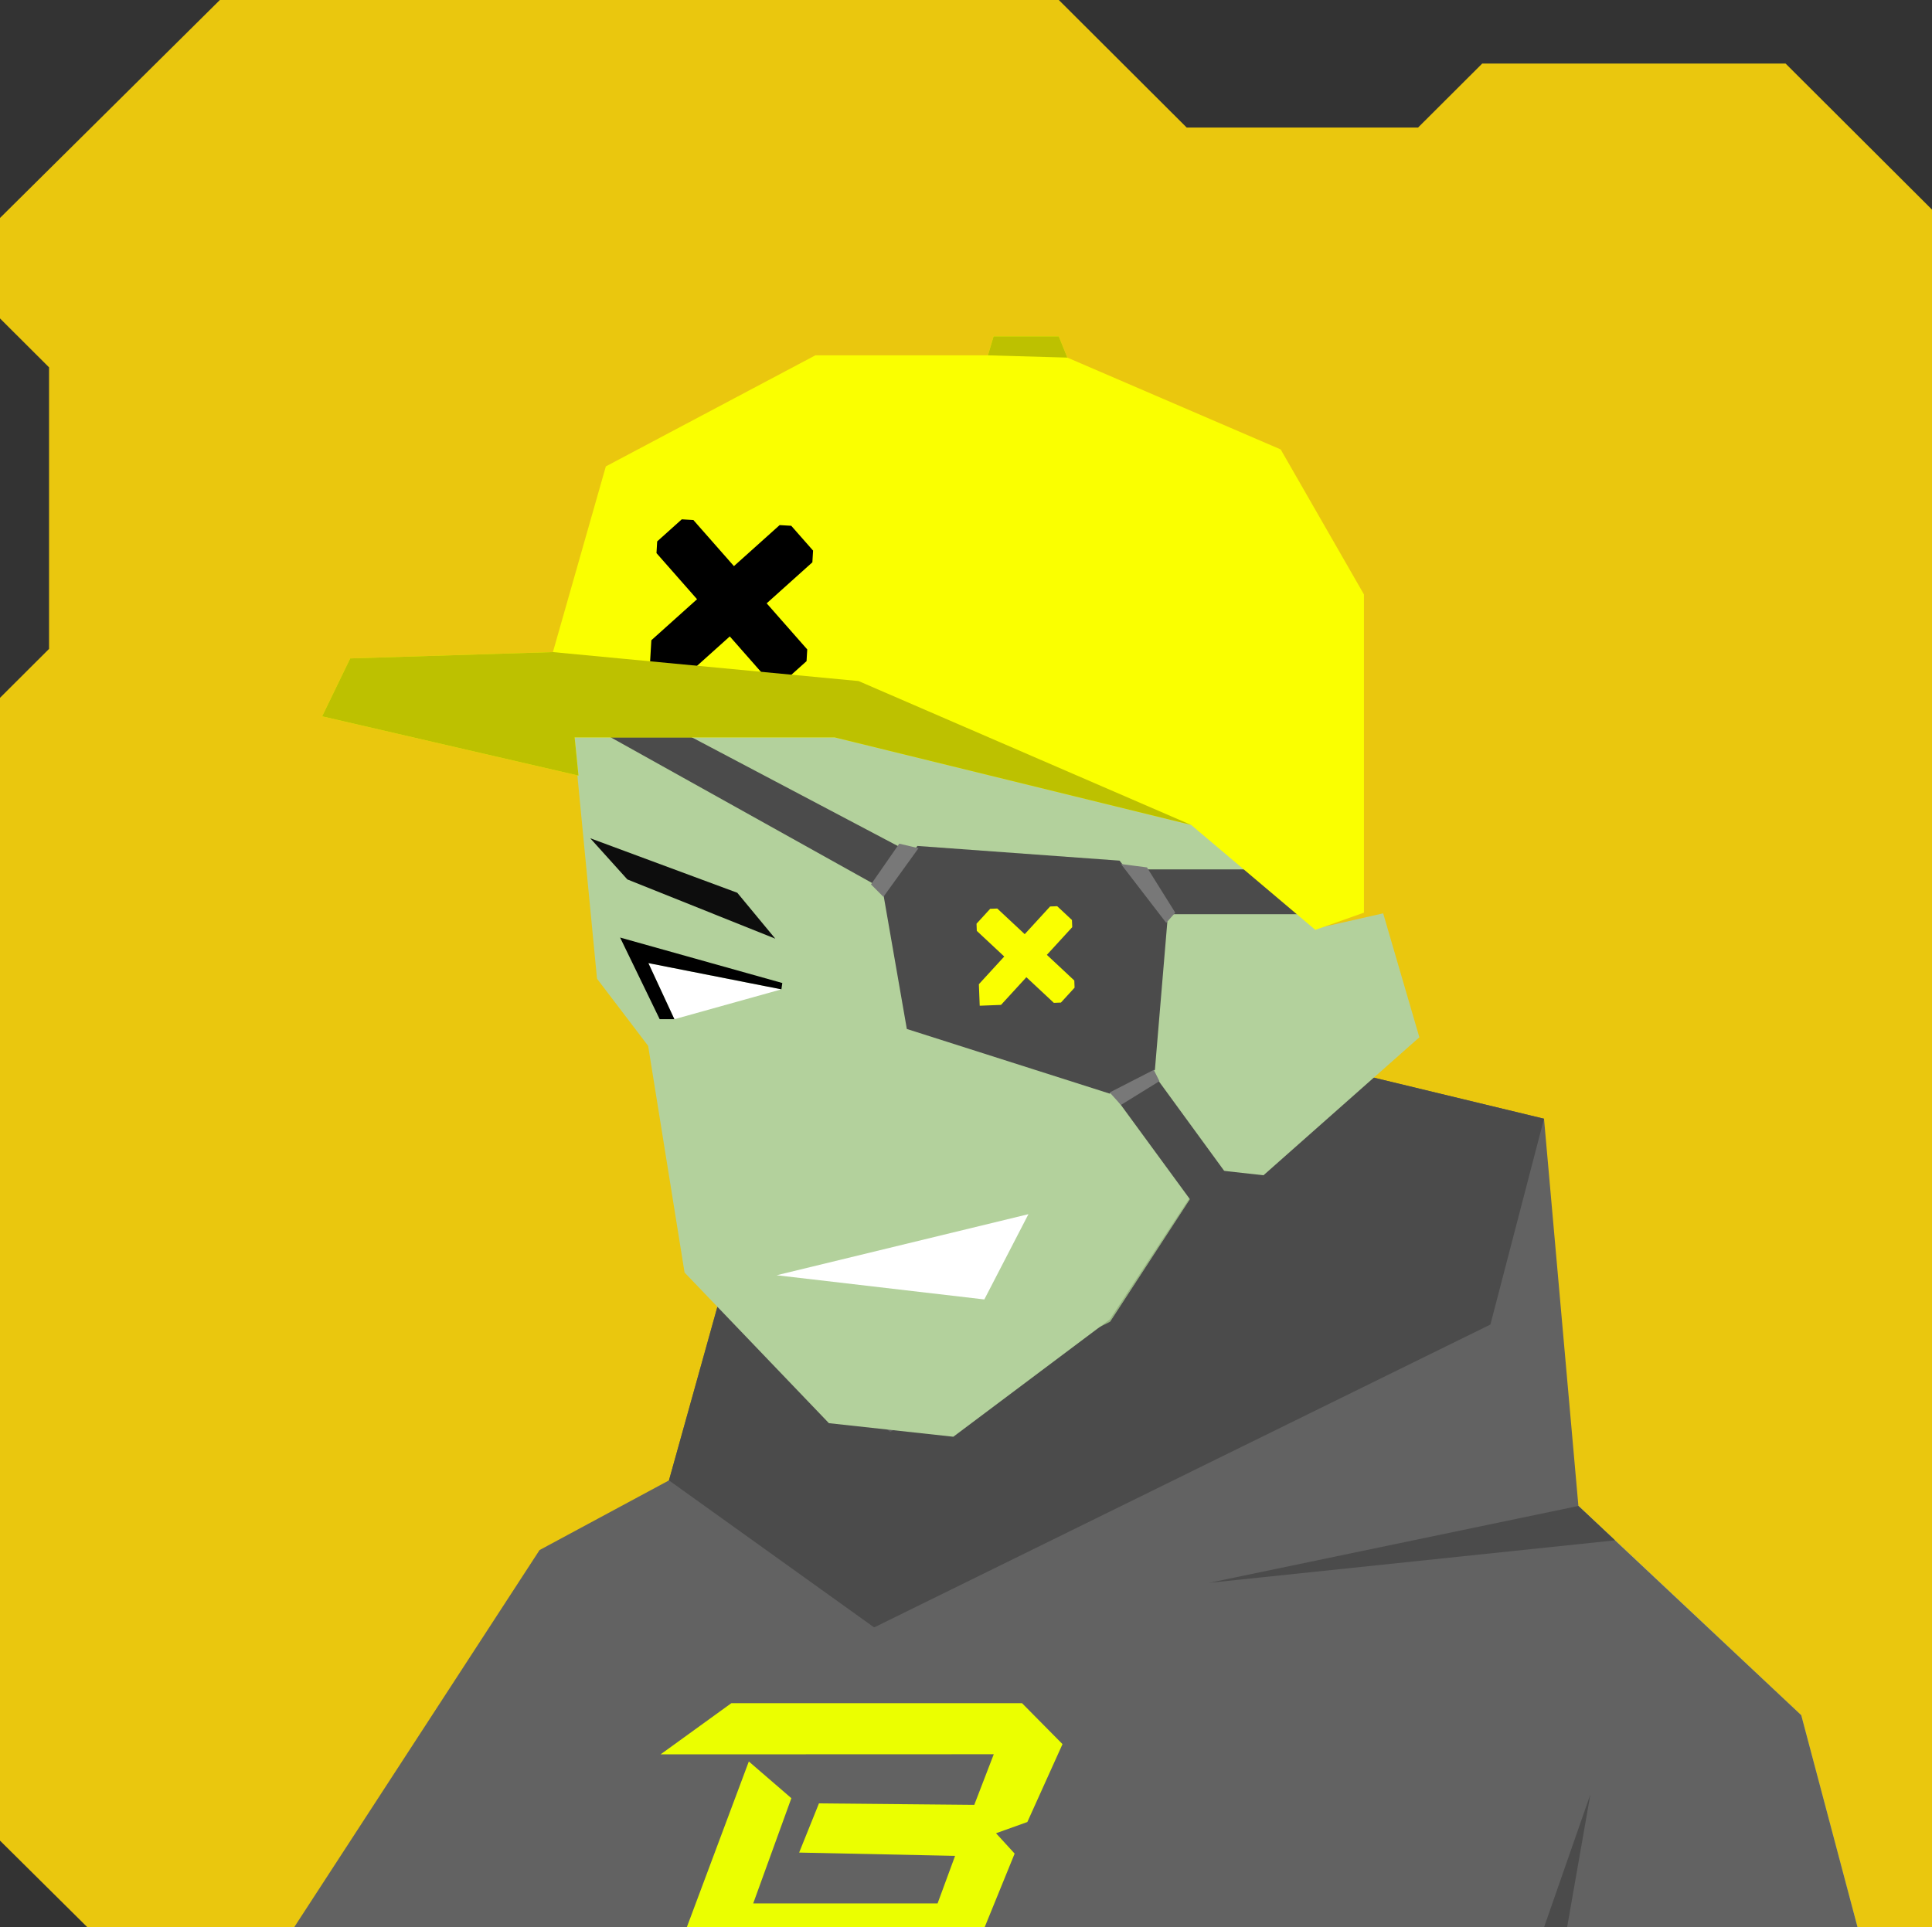 <svg xmlns="http://www.w3.org/2000/svg" width="854" height="852" viewBox="0 0 854 852" fill="none"><rect x="0" y="0" width="854" height="852" fill="#333333" stroke="none"/>    <g id="svgBg"><path d="M97.19 0L0 96.366V140.78L21.683 162.412V286.884L0 308.517V813.759L38.567 852H854V92.669L789.283 28.104H655.177L626.823 56.393H524.558L468.032 0H97.19Z" fill="#EAC70E" /></g><g id="svgBody"><path d="M521.7 466.2L552.1 581.4L644.2 615.4L796.2 758.3L821.1 852.1H130L238.9 712.4L392.3 613.3L389.9 555.8L521.7 466.2Z" fill="#B3D19C" /><path d="M391 612L421.9 635.601L482.9 641.801L530 571L520.8 466.5L391 556.5V612Z" fill="#97B481" /><path d="M283.5 824.5L259.5 851H275.5L283.5 824.5Z" fill="#97B481" /><path d="M653.5 824.5V851H666.5L653.5 824.5Z" fill="#97B481" /><g clip-path="url(#clip0_75_169)"><path d="M682.5 494.6L697.7 665.8L796.2 758.3L821.1 852.1H130L238.5 685.3L295.7 654.5L317.4 576.6L387.6 530.8L398.6 596.2L386.4 719.5L490.8 584.3L567.3 466.8L682.5 494.6Z" fill="#626262" /><path d="M386.4 719.5L658.8 585.6L682.5 494.6L567.3 466.8L490.8 584.3L393.5 633L317.1 577.9L295.7 654.5L386.4 719.5Z" fill="#4B4B4B" /><path d="M697.7 665.8L534.4 699.8L713.9 681L697.7 665.8Z" fill="#4B4B4B" /><path d="M682.5 852.1L703 793.3L692.7 852.1H682.5Z" fill="#4B4B4B" /><path d="M299.5 863L331 778.771L349.807 795L332.942 841.516H414.442L422.174 820.5L353.243 819.046L362 797.301L430.658 797.947L439.272 775.573L292 775.626L323.273 753H451.765L469.659 771.097L454.121 805.535L440.272 810.5L448.5 819.5L434.442 854.016L418.613 863H299.5Z" fill="#EBFF00" /></g><defs><clipPath id="clip0_75_169"><rect width="854" height="852" fill="white" /></clipPath></defs></g><g id="svgHead"><path d="M263.9 432.7L250 288.8L342.1 181.1L486.1 171L589.6 261.5L598.4 368.7L580.9 410.7L611.4 403.8L627.4 458.6L558.5 519.6L534.2 516.9L490.6 583.3L421.4 635.2L366.4 629.2L302.6 562.6L286.5 462.4L263.9 432.7Z" fill="#B3D19C" /><path d="M343.3 563.8L454.6 536.8L435.1 574.5L343.3 563.8Z" fill="white" /><path d="M286.6 425.8L345.4 437.4L298.1 450.6L286.6 425.8Z" fill="white" /><path d="M345.4 437.4L286.6 425.8L298.1 450.6H291.6L274.1 414.5L345.8 434.6L345.4 437.4Z" fill="black" /><path d="M342.7 415L277.3 388.8L260.9 370.6L325.9 394.7L342.7 415Z" fill="#0D0D0D" /><path d="M516 407.5L494.879 380.5L405.5 374L390.5 395.5L400.846 454.92L490.5 483.5L510.5 473L516 407.5Z" fill="#4B4B4B" /><path d="M249 296L420.5 386.5L400.2 398.598L249 314.297V296Z" fill="#4B4B4B" /><path d="M482.8 471.2L529.5 535L541.6 518.3L495 454.4L482.8 471.2Z" fill="#4B4B4B" /><path d="M502 404.191L587.5 404.191L594.536 384.371L481.5 384.371L502 404.191Z" fill="#4B4B4B" /><path d="M431.776 411.553L431.652 408.381L437.686 401.795L440.825 401.673L452.955 413.009L464.169 400.767L467.308 400.645L473.834 406.744L473.957 409.915L462.743 422.157L474.872 433.493L474.995 436.664L468.962 443.25L465.822 443.372L453.693 432.036L442.479 444.278L439.34 444.4L433.06 444.643L432.691 435.13L443.905 422.888L431.776 411.553Z" fill="#FAFF00" /><path d="M390.5 396.5L406 375L397.5 373L385 391L390.5 396.5Z" fill="#787878" /><path d="M515.5 408L495.5 382L507 383.5L519.5 403.5L515.5 408Z" fill="#787878" /><path d="M510 473L490.5 483L495.5 488.5L512.5 478L510 473Z" fill="#787878" /><path d="M581.4 411.1L526.5 364.7L368.9 326H254L255.7 342.9L142.4 316.7L154.8 291.1L244.4 288.3L267.8 206.2L360.4 157.1H436.7L439.2 148.7H468L471.8 158.1L566.1 198.7L602.9 262.8V403.5L581.4 411.1Z" fill="#FAFF00" /><path d="M290.185 244.541L290.491 239.361L301.359 229.605L306.488 229.907L324.421 250.289L344.623 232.154L349.752 232.456L359.399 243.422L359.094 248.602L338.892 266.737L356.824 287.119L356.519 292.299L345.65 302.056L340.521 301.753L322.589 281.371L302.387 299.506L297.258 299.204L287 298.599L287.916 283.058L308.118 264.923L290.185 244.541Z" fill="black" /><path d="M526.5 364.7L379.5 301.1L244.4 288.3L154.8 291.1L142.4 316.7L255.7 342.9L254 326H368.9L526.5 364.7Z" fill="#BDC100" /><path d="M436.7 157.1L471.8 158.1L468 148.7H439.2L436.7 157.1Z" fill="#BDC100" /></g></svg>